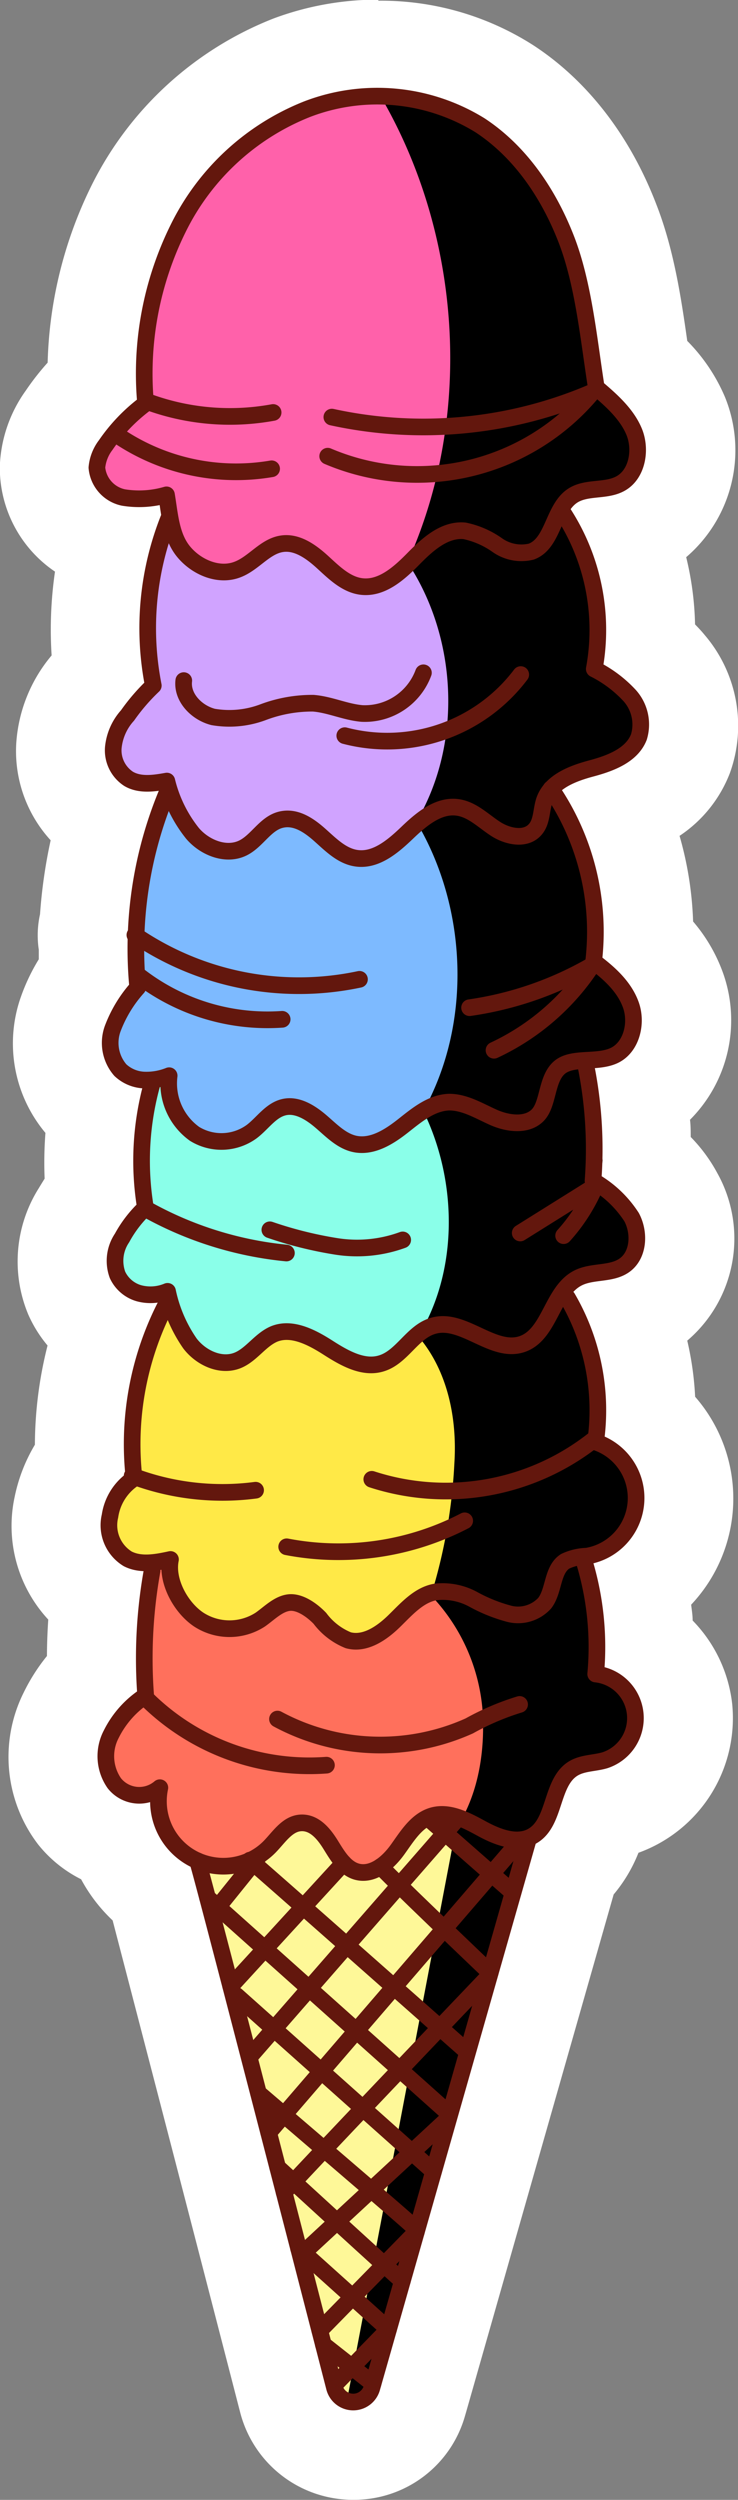 <svg xmlns="http://www.w3.org/2000/svg" viewBox="0 0 83.33 281.94"><rect x="0" y="0" width="83.33" height="281.94" fill="#808080" stroke="none"/><defs><style>.cls-1{isolation:isolate;}.cls-2{fill:#fff;}.cls-3{fill:#ff61aa;}.cls-4{fill:#d0a3ff;}.cls-5{fill:#7dbaff;}.cls-6{fill:#8affe9;}.cls-7{fill:#ffe947;}.cls-8{fill:#ff705c;}.cls-9{fill:#fef898;}.cls-10{mix-blend-mode:overlay;}.cls-11{fill:none;stroke:#63170d;stroke-linecap:round;stroke-linejoin:round;stroke-width:1.88px;}</style></defs><title>food-variegated-ice-cream</title><g class="cls-1"><g id="Layer_17"><path d="M148.12,289.49a8.14,8.14,0,0,1-7.77-6.1c-7.73-30-13.09-50.61-14.81-57a13.68,13.68,0,0,1-4.27-5.73,9.53,9.53,0,0,1-4.66-3.15,11.21,11.21,0,0,1-1.06-11.82,16.32,16.32,0,0,1,3.16-4.45,60.67,60.67,0,0,1,.33-8.08A10.36,10.36,0,0,1,115,182.4a12.75,12.75,0,0,1,2.41-5.39,40.64,40.64,0,0,1,2.06-14.25,9.65,9.65,0,0,1-3.26-4,10.49,10.49,0,0,1,.89-9.65c.4-.65.88-1.44,1.48-2.26a39,39,0,0,1,.21-8.5,8.88,8.88,0,0,1-1-.85,10.58,10.58,0,0,1-2.25-11,18.14,18.14,0,0,1,2.3-4.41c0-.94-.06-1.91,0-2.89a6,6,0,0,1,.1-2.82,51.24,51.24,0,0,1,1.86-10.91,9.8,9.8,0,0,1-4.51-8.8,12.14,12.14,0,0,1,3-7.22c.2-.23.4-.5.61-.78l.54-.69a40,40,0,0,1,.83-13.75,9.58,9.58,0,0,1-6.84-9,10.59,10.59,0,0,1,2-5.79,25.7,25.7,0,0,1,3.33-3.95,42.87,42.87,0,0,1,4.46-19.83A33.61,33.61,0,0,1,141,19.35a28.93,28.93,0,0,1,10.07-1.8,27,27,0,0,1,14.74,4.22c5.18,3.37,9.33,8.77,12,15.63,1.83,4.67,2.56,9.79,3.26,14.73l.17,1.2a16.19,16.19,0,0,1,4.24,5.84c1.79,4.48.65,10.69-4.36,13.32a8.67,8.67,0,0,1-1.31.57,30.14,30.14,0,0,1,2,12.13A14.37,14.37,0,0,1,184,87.36a10.73,10.73,0,0,1,2,10.58c-1.44,3.77-4.7,5.54-7.16,6.46a34.52,34.52,0,0,1,2.68,14.07,14.42,14.42,0,0,1,3.68,5.55c1.5,4.27.31,9.94-4.14,12.58a56.08,56.08,0,0,1,.3,6.36,14.25,14.25,0,0,1,3.54,4.24c2.51,4.72,1.32,10.38-2.78,13.16a10,10,0,0,1-2.08,1.06,31.11,31.11,0,0,1,1.81,10.76,12.82,12.82,0,0,1,4.23,10.41,12.69,12.69,0,0,1-5,9,38.87,38.87,0,0,1,.6,6.05,10.86,10.86,0,0,1-3.27,19.16,13.58,13.58,0,0,1-1.79.4c-.06.17-.12.34-.16.49a13.37,13.37,0,0,1-3.31,5.85l-17.11,60a8.07,8.07,0,0,1-7.82,5.9Z" class="cls-2" transform="translate(-108.33 -12.55)"/><path d="M151.05,22.55a22.07,22.07,0,0,1,12,3.42c4.3,2.79,7.79,7.37,10.08,13.24,1.61,4.14,2.3,9,3,13.62.14,1,.29,2.05.44,3A14,14,0,0,1,180.82,61c1,2.37.44,5.73-2,7a7.69,7.69,0,0,1-2.89.69,5.38,5.38,0,0,0-2.34.58,2.87,2.87,0,0,0-.79.8,25.11,25.11,0,0,1,3.72,17.54,13.51,13.51,0,0,1,3.69,2.87,5.75,5.75,0,0,1,1.21,5.61c-1,2.69-4.24,3.61-6,4.1a10.92,10.92,0,0,0-3.54,1.53,29.22,29.22,0,0,1,4.55,18.84,11.5,11.5,0,0,1,4.1,5.05c.84,2.37.16,5.67-2.4,6.84a6.79,6.79,0,0,1-2.6.53,49.28,49.28,0,0,1,.79,12.35,12.47,12.47,0,0,1,4.22,4.15c1.12,2.12,1,5.19-1.18,6.67a7,7,0,0,1-3.15.95,7,7,0,0,0-2.1.48,3.85,3.85,0,0,0-.95.72.8.8,0,0,1,.15.17,26.12,26.12,0,0,1,3.39,16.13A7.58,7.58,0,0,1,175.34,189a34.31,34.31,0,0,1,1.27,11.71,5.91,5.91,0,0,1,.33,11.4,12.28,12.28,0,0,1-1.51.31,5.4,5.4,0,0,0-1.82.5c-1,.59-1.45,1.9-1.91,3.3-.51,1.57-1.1,3.36-2.7,4.31l-.19.1-17.44,61.14h0l-.13.48a3.11,3.11,0,0,1-3,2.27h0a3.1,3.1,0,0,1-3-2.34c-8.85-34.34-14.5-56-15.33-59l-.23-.11a8.58,8.58,0,0,1-4.32-7.14,4.5,4.5,0,0,1-1.11.14H124a4.73,4.73,0,0,1-3.45-1.72,6.26,6.26,0,0,1-.47-6.52,11.75,11.75,0,0,1,3.76-4.41,56.69,56.69,0,0,1,.75-13.58,5.16,5.16,0,0,1-2.19-.54,5.32,5.32,0,0,1-2.53-5.86,7.15,7.15,0,0,1,2.5-4.4,1,1,0,0,1,0-.24,1.1,1.1,0,0,1,.09-.14,35.23,35.23,0,0,1,3.7-19.11,6.36,6.36,0,0,1-.87.06,5.52,5.52,0,0,1-1.52-.21,4.83,4.83,0,0,1-3-2.6,5.55,5.55,0,0,1,.57-5,16.28,16.28,0,0,1,2.44-3.28,33.53,33.53,0,0,1,.66-13.12,5.1,5.1,0,0,1-3.15-1.38,5.58,5.58,0,0,1-1-5.79,14.88,14.88,0,0,1,2.68-4.5,46.55,46.55,0,0,1-.15-5.15.93.93,0,0,1,0-1h0a46.72,46.72,0,0,1,3.47-15.68,10.76,10.76,0,0,1-1.3.09,5,5,0,0,1-2.59-.63A4.74,4.74,0,0,1,120.19,97,7.33,7.33,0,0,1,122,92.73c.26-.29.51-.63.78-1a16.91,16.91,0,0,1,1.84-2.14,34.42,34.42,0,0,1,1.92-18.91s0,0,0,0c0-.31-.1-.63-.14-.94l0-.16a13.38,13.38,0,0,1-2.56.29,7.44,7.44,0,0,1-1.74-.2c-1.9-.46-3.81-2.08-3.77-4.3a5.69,5.69,0,0,1,1.18-3.05,20.39,20.39,0,0,1,4.3-4.59A37.93,37.93,0,0,1,127.63,38,28.54,28.54,0,0,1,142.73,24a23.87,23.87,0,0,1,8.32-1.49m0-10a33.71,33.71,0,0,0-11.82,2.12,38.72,38.72,0,0,0-20.52,18.75,47.85,47.85,0,0,0-5,20.07,29.35,29.35,0,0,0-2.48,3.17,15.59,15.59,0,0,0-2.92,8.51,14.15,14.15,0,0,0,6.23,11.89,45.25,45.25,0,0,0-.38,9.45,17.1,17.1,0,0,0-4,10,14.9,14.9,0,0,0,3.89,10.85,58,58,0,0,0-1.2,8.34,10.93,10.93,0,0,0-.14,4c0,.36,0,.72,0,1.08a22.06,22.06,0,0,0-2,4.18,15.71,15.71,0,0,0,2.75,15.4,44.47,44.47,0,0,0-.09,5.16c-.24.39-.46.74-.65,1.06a15.5,15.5,0,0,0-1.2,14.26,14.49,14.49,0,0,0,2.18,3.5,46,46,0,0,0-1.43,11.19,18.75,18.75,0,0,0-2.28,5.86,15.52,15.52,0,0,0,3.79,13.86q-.14,2.06-.15,4.11a21.44,21.44,0,0,0-2.64,4.15,16.23,16.23,0,0,0,1.66,17.12,14.54,14.54,0,0,0,4.84,3.91,18.27,18.27,0,0,0,3.56,4.64c2,7.69,7.18,27.52,14.4,55.49a13.14,13.14,0,0,0,12.54,9.85h.17A13,13,0,0,0,160.84,285l.14-.48v0l16.64-58.31a17,17,0,0,0,2.8-4.7A16.15,16.15,0,0,0,191,204.69a16,16,0,0,0-4.46-9.37c0-.6-.1-1.19-.17-1.79a17.44,17.44,0,0,0,.45-23.45,35.47,35.47,0,0,0-.89-6.33,15.12,15.12,0,0,0,3.39-18.9,18,18,0,0,0-3-4.07c0-.65,0-1.29-.08-1.94A15.88,15.88,0,0,0,190,122.37a18.53,18.53,0,0,0-3.41-5.89,39.49,39.49,0,0,0-1.53-9.66,14.94,14.94,0,0,0,5.69-7.1,15.73,15.73,0,0,0-2.85-15.55c-.35-.43-.72-.82-1.09-1.2a34.84,34.84,0,0,0-1-7.58,15.88,15.88,0,0,0,4.37-18.08A20.19,20.19,0,0,0,185.93,51c-.69-4.86-1.51-10.32-3.48-15.37-3-7.83-7.87-14.06-13.94-18a31.93,31.93,0,0,0-17.46-5Z" class="cls-2" transform="translate(-108.33 -12.55)"/><path d="M127.17,68.33l.92,9.57,12.29,3.38,24.48-5.13s5.53-.64,5.48-.81,1.33-4.29,1.33-4.29l1.64-2.3,3.87-1.22a13,13,0,0,0,1.83-.87,13.92,13.92,0,0,0,1.14-1.94c0-.18.13-2.17.13-2.17l-1-2.57-2.76-3-1-2s-1.86-11.07-1.9-11.24-3.46-9.8-3.46-9.8L167.37,31s-5.25-5-5.43-5.19a45.3,45.3,0,0,0-4.48-1.5l-6.24-.92-4,.32-5.32,1.57-7.19,4-4.26,4.31-2.38,4.6-2.86,8-.82,4.85.7,5.75L124,58.64l-2.61,2.18-1.81,2.28-.32,2.16.78,2,1.08.89,2.53.66Z" class="cls-3" transform="translate(-108.33 -12.55)"/><path d="M127.15,71.6l-1.41,4.83L125.38,82v7.87L122.91,92l-1.12,3.7-.4,2.94.79,1.27a15.44,15.44,0,0,0,2.09,1c.31,0,2.6-.16,2.6-.16l1.87,10.9,3.87.22,19.47,1.57,9.37-2.07,6.62-3.54s1.07-2.24,1.18-2.49,1.4-2.49,1.17-2.84,1.4-1.87,1.57-2,7-2.9,7.2-3a11.16,11.16,0,0,0,1.3-1.73,25.16,25.16,0,0,0-.16-2.7l-1.15-2.26L177.05,89l-1.39-.83-.09-1,.52-3-1.43-7.94s-1.58-3.79-1.72-4.06a24.21,24.21,0,0,0-2.07-1.81l-1.06,2-1,2.08-2.24.39-2.73-1.14-2-1-2-.24-1.23.15-2.13,1.85a58.32,58.32,0,0,1-4.94,3.81c-.28,0-3.42.47-3.42.47l-2-1.52s-1.05-1-1.67-1.5-2.37-1.56-2.37-1.56l-1.64.08-1.3,0s-3.92,3-4.09,3-2.75-.28-2.75-.28-1.65-.85-2.11-1.1a7.93,7.93,0,0,1-1.16-.87,17.86,17.86,0,0,1-.82-1.62c-.13-.37-.8-3.24-.8-3.24Z" class="cls-4" transform="translate(-108.33 -12.55)"/><path d="M127.4,103.05l2.88,3.72,2.31,1.17h1.92l3.88-2,1.8-1.22,4.08,1.36,1.54,1.86,2,1.21h2.54l6.11-4.49s4.77-1.24,4.88-1.24,3,2.62,3,2.62a5.8,5.8,0,0,0,1.79.35,14.44,14.44,0,0,0,1.61-.29c.19-.14,1.55-.82,1.55-.82l.68-1.55.26-1.63.75-.12,2.25,4.12,2,5.73.45,6.13a24.9,24.9,0,0,0,.08,3.2c.15.12,3.63,4,3.63,4l.59,2.42-.47,2.2A6.89,6.89,0,0,1,178,131c-.62.29-2.18.57-2.26.79a15.47,15.47,0,0,1-1.88,1.42L172,138.35l-19,8.28-9.83-1.11L131.3,144l-3.9-5.62-1.64-4.07a15.12,15.12,0,0,1-2.56.23,13.25,13.25,0,0,1-1.28-1.3,15.2,15.2,0,0,1-1-2.06v-2.51l1.28-2.42,2-2.56V111.58l2.48-7,.82-3.06Z" class="cls-5" transform="translate(-108.33 -12.55)"/><path d="M125.76,134.28l-1.65,6v5.42l.6,2.72-2.47,2.79-1.36,2.36.46,1.75.83,1.85,1.39,1s2.81,1.16,2.93.68,1.28,3.1,1.34,3.27,2.1,6.94,2.1,6.94l9.9,2.62,20.17-4.6,6.19-2.81a32.86,32.86,0,0,0,4.41-1c.12-.23,1.81-3.84,1.81-3.84l.52-2.24,4.3-1.25,2-.95.69-1,.54-2.08s-1.26-2.85-1.55-3.18-1.43-1.82-1.43-1.82l-1.92-1v-1.7l-.47-8-.61-3.66-.84-.46-1.81.21-.88,1.95a17,17,0,0,0-1.57,2.6,3.81,3.81,0,0,1-1.12,1.4s-1,1-1.19.87a20.06,20.06,0,0,0-3-.29l-3-1.28-3.21-.56L152.25,141l-3.67.66-5.14-3.48-2.09-.8-2,.48-3.13,2.27a13.48,13.48,0,0,1-2.47.81,30.91,30.91,0,0,1-3.38-.64,16.8,16.8,0,0,1-1.8-1.8l-1-2-.23-2-.12-.52Z" class="cls-6" transform="translate(-108.33 -12.55)"/><path d="M126.89,158.9,125,166.54l-1.61,5.84s.06,2.78.12,3.15-.14,2.74-.14,2.74l-.93,1.21s-.88,1.63-1.14,2.31a12.79,12.79,0,0,0-.42,2.3l1.56,3.49a20.16,20.16,0,0,1,2,1.25,5,5,0,0,0,1.69.49l1.44,2.51,6,8.52H143l22.82-4.57,3.25,2.63,3.33-5.7,1.17-4.52,4-1,2.86-3.1v-2.92l-.87-2.4-1.49-2.1-1.85-1.27-1-6.07L175,165l-1.28-3.58s-1.14-2.68-1.41-3a1.79,1.79,0,0,0-.62-.5L169,163.56l-2.76.76-2.65-.56-5.5-2.2-2.75,1.63s-2.95,2.38-3.14,2.5a20.42,20.42,0,0,1-2.44.38s-3.31-.5-3.41-.63-5.13-2.64-5.13-2.64l-2,.14-3.39,2.19-2.89,1-1.54-.91-1.84-1.94s-1-2.1-1.31-2.57a20.34,20.34,0,0,1-.86-2.49Z" class="cls-7" transform="translate(-108.33 -12.55)"/><path d="M125.66,189.09c0,.21-.94,7.13-.94,7.13l-.09,6.69s.32.91,0,1a36.94,36.94,0,0,0-3.21,2.93l-1.11,2-.13,2.07,1.26,3a16.61,16.61,0,0,0,1.94.51,21.74,21.74,0,0,0,2.18.19l.8,3.51,1.45,2,2.13,1.9,6.22.83,10.13,2.34,11-1.47L165.6,221l2.33-.86,1.33-1.75a16.68,16.68,0,0,0,1.57-2.66,18.27,18.27,0,0,1,2-3.58c.2-.14,2.32-1.1,2.32-1.1a14,14,0,0,0,2.4-.38l1.46-.88.68-1.51s.81-2.83.73-2.91-1-2.05-1-2.05a15.32,15.32,0,0,1-2-1.1,4.39,4.39,0,0,0-1.67-.58,3.23,3.23,0,0,1-.85-.35l1.14-5.93-1.68-6.12-.43-1-.93-.19-1.93,2.63-1.15,2.56L168,194.43l-2.6.18-5-1.92-2-.58-3.54.83L153.14,195l-3.91,2.64H147l-4.59-4.3-.83-.6-3.85,2-1.9,1.3a31.6,31.6,0,0,1-3.64.44c-.35-.11-2.29-1.06-2.29-1.06L127.62,191l-.26-1.8-.17-.93-.64.18Z" class="cls-8" transform="translate(-108.33 -12.55)"/><path d="M130.62,222.41l2.71.26,2.41-.33,4.18-2.77,1.58-1.69,2.45.39,3.58,4.78,2,.68,1.22-.32L154,220.5l2-2.62,2-1.17,4,1.17s2.41,1.33,2.81,1.5,2.16.83,2.16.83l.57-.25-3.89,14.42s-6.48,24.33-6.74,24.75-5.67,20.05-5.67,20.05l-1.07,3.66-1.74.94-1.74-.33-.49-1.25-1-2.53-9.11-37-4.38-16.06-1.14-3.9Z" class="cls-9" transform="translate(-108.33 -12.55)"/><path d="M147.65,282.53l12.14-63.69c2.61-3.93,3.37-9,3-13.69A21.22,21.22,0,0,0,157,192.49a60.69,60.69,0,0,0,2.64-15c.31-5.05-.79-10.38-4.08-14.22,4.57-7.47,4.42-17.56.57-25.42,5.51-9.89,5-22.91-.79-32.62,5.23-8.82,4.66-20.74-1-29.26,7.49-16.56,6.12-37-3.11-52.69l6.64.82,3.89,1.4,3.33,3.15L168,31.24l3.89,6.05,1.36,4.1,1.55,6.77.38,3.82.49,2.91.93,1.91L178.53,59l1.37,2.18.32,2.59-.16,1.69L177.61,67l-2.05.83-2.19.11-1.44,1.76-.05,1.58,2.93,3.17.41,2.56s.2,6.16.41,6.3a9.33,9.33,0,0,1,.22,2.33l.07,2.13L178,89l1.48,1.37,1.12,3a18.5,18.5,0,0,1,.12,2.06,7.1,7.1,0,0,1-1.17,1.69l-1.91,1-5.83,2.55-1.08,1.19,1.29,2.2,1.52,2.34L175,110l.12,2.39,1,6.07-.47,1.65.07,1s1,1.12,1.33,1.1,1.23,1,1.23,1l.69.83,1.51,2.84-.19,1.94-1,1.23-1.44.95a13.06,13.06,0,0,0-1.7.59,6,6,0,0,1-1.58.33l0,2.66.66,2.64,1.14,6.18-.28,2.34s1.15.36,1.26.56,1.22,2,1.22,2l.9.82a12.13,12.13,0,0,1,1.29,2.32c-.07.3-.28,1.84-.28,1.84l-1.69,1.62s-1.48.87-1.73.94a36.21,36.21,0,0,0-4.39,1.37c-.44.32.07,2.23.07,2.23l1.94,3.82.45,2.13s1.24,5.61,1.21,5.75-.47,2.48-.47,2.48l.11,1.16,1.65,1,1.41,1.44.87,2.35.85,2.44-1.07,1.83-2,2.95-2.45,1.48-.87.07.55,2.68.64,5.67.58,2.81-.11,1.33,1.22,1,1.91.86,1,2.16-.07,2.1-.7,2-1.57,1.59L175,211.7l-3.74.79-.87,2.34-.93,2.27-.07,1.71L167,220.48l-1.45,9.4-2.69,7-2,8.86-2.11,8-2.25,7.67-2.76,9.69L151.33,279l-.32,2.65L150,283l-1.15.62-1.18-.13v-.92Z" class="cls-10" transform="translate(-108.33 -12.55)"/><path d="M175.66,56.26c1.7,1.43,3.46,3,4.28,5s.36,4.83-1.61,5.86c-1.62.86-3.75.33-5.3,1.31-2.27,1.44-2.18,5.38-4.7,6.33a4.72,4.72,0,0,1-3.85-.73,9.86,9.86,0,0,0-3.69-1.61c-2.27-.22-4.2,1.54-5.8,3.17s-3.55,3.37-5.82,3.11c-1.74-.2-3.1-1.55-4.39-2.73s-2.9-2.36-4.63-2.09c-1.91.29-3.16,2.2-5,2.9-2.13.83-4.64-.26-6.08-2s-1.56-4.17-1.94-6.42a11,11,0,0,1-4.86.3,3.78,3.78,0,0,1-3-3.37,4.9,4.9,0,0,1,1-2.55,19.8,19.8,0,0,1,4.5-4.68,36.91,36.91,0,0,1,3.68-19.76,27.52,27.52,0,0,1,14.59-13.45,22.1,22.1,0,0,1,19.49,1.83c4.57,3,7.74,7.73,9.72,12.8S174.81,50.88,175.66,56.26Z" class="cls-11" transform="translate(-108.33 -12.55)"/><path d="M129.08,89.31c-.23,1.91,1.46,3.63,3.32,4.1a10.82,10.82,0,0,0,5.67-.55,15.72,15.72,0,0,1,5.63-1c1.88.15,3.63,1,5.51,1.16a7.05,7.05,0,0,0,6.93-4.59" class="cls-11" transform="translate(-108.33 -12.55)"/><path d="M127.41,70.94a33.47,33.47,0,0,0-1.77,18.93,22.37,22.37,0,0,0-2.91,3.37,6.31,6.31,0,0,0-1.61,3.67,3.84,3.84,0,0,0,1.73,3.48c1.27.75,2.87.51,4.32.25a15.17,15.17,0,0,0,2.89,5.89c1.39,1.64,3.84,2.61,5.75,1.63,1.56-.8,2.47-2.68,4.16-3.14s3.22.59,4.46,1.69,2.49,2.39,4.13,2.63c2.2.33,4.14-1.33,5.75-2.87s3.56-3.19,5.75-2.85c1.63.25,2.86,1.53,4.24,2.42s3.45,1.31,4.51,0c.73-.88.62-2.18,1-3.26.76-2.09,3.18-3,5.31-3.57s4.55-1.47,5.35-3.54A4.88,4.88,0,0,0,179.43,91a13.94,13.94,0,0,0-4-3,24.21,24.21,0,0,0-3.55-17.66" class="cls-11" transform="translate(-108.33 -12.55)"/><path d="M145.33,64a25.76,25.76,0,0,0,29.89-7.22,48.42,48.42,0,0,1-29.42,2.81" class="cls-11" transform="translate(-108.33 -12.55)"/><path d="M124.76,57.77a26.93,26.93,0,0,0,14.41,1.3" class="cls-11" transform="translate(-108.33 -12.55)"/><path d="M121.39,61.5A23.82,23.82,0,0,0,139,65.42" class="cls-11" transform="translate(-108.33 -12.55)"/><path d="M147.26,95.52a18.9,18.9,0,0,0,19.87-6.89" class="cls-11" transform="translate(-108.33 -12.55)"/><path d="M127.2,101.92a45.75,45.75,0,0,0-3.32,22,14.68,14.68,0,0,0-2.77,4.5,4.68,4.68,0,0,0,.81,4.82,4.16,4.16,0,0,0,2.64,1.12,6.87,6.87,0,0,0,2.87-.49,7,7,0,0,0,2.87,6.56,5.8,5.8,0,0,0,6.47-.27c1.22-.93,2.13-2.39,3.62-2.74s3,.6,4.2,1.63,2.34,2.23,3.87,2.53c1.95.37,3.83-.83,5.39-2.06s3.21-2.61,5.2-2.67c1.78,0,3.38,1,5,1.72s3.78,1,5-.25.95-4,2.39-5.32,4.26-.49,6.22-1.4,2.64-3.62,1.91-5.69-2.45-3.61-4.21-4.93a28.5,28.5,0,0,0-4.81-19.47" class="cls-11" transform="translate(-108.33 -12.55)"/><path d="M138.8,151.25a44.5,44.5,0,0,0,7.44,1.86,15,15,0,0,0,7.56-.72" class="cls-11" transform="translate(-108.33 -12.55)"/><path d="M125.44,135a32.41,32.41,0,0,0-.69,13.75,13.6,13.6,0,0,0-2.64,3.42,4.6,4.6,0,0,0-.51,4.17A3.84,3.84,0,0,0,124,158.4a5,5,0,0,0,3.25-.21,16.07,16.07,0,0,0,2.53,5.88c1.23,1.61,3.45,2.66,5.35,1.92,1.59-.63,2.57-2.33,4.17-3,2-.8,4.25.39,6.08,1.56s4,2.42,6.06,1.75c2.31-.73,3.47-3.56,5.8-4.22,3.38-1,6.75,3.2,10.07,2.05,3.15-1.11,3.33-6,6.33-7.47,1.61-.79,3.66-.37,5.14-1.37,1.67-1.13,1.82-3.67.87-5.46a12.47,12.47,0,0,0-4.36-4.11,47.4,47.4,0,0,0-.9-13.44" class="cls-11" transform="translate(-108.33 -12.55)"/><path d="M161.35,126.2a38.67,38.67,0,0,0,13.82-4.77A26.72,26.72,0,0,1,164.11,131" class="cls-11" transform="translate(-108.33 -12.55)"/><path d="M123.56,118a32.88,32.88,0,0,0,25.36,5" class="cls-11" transform="translate(-108.33 -12.55)"/><path d="M124.11,122.68a23.74,23.74,0,0,0,16.08,4.83" class="cls-11" transform="translate(-108.33 -12.55)"/><path d="M167.07,151.61l8.48-5.3a20.1,20.1,0,0,1-3.58,5.6" class="cls-11" transform="translate(-108.33 -12.55)"/><path d="M125,149a40.5,40.5,0,0,0,15.67,4.87" class="cls-11" transform="translate(-108.33 -12.55)"/><path d="M127.29,159.28a34.28,34.28,0,0,0-3.82,20,6.13,6.13,0,0,0-2.72,4.25,4.44,4.44,0,0,0,2,4.83c1.46.75,3.22.42,4.83.07-.49,2.41,1.15,5.42,3.19,6.78a6.39,6.39,0,0,0,6.95,0c1-.7,2-1.75,3.2-1.91s2.58.79,3.53,1.77a7.51,7.51,0,0,0,3.2,2.47c1.88.51,3.76-.77,5.16-2.13s2.8-3,4.72-3.32a7.21,7.21,0,0,1,4.24.84,18,18,0,0,0,4.07,1.63,4.07,4.07,0,0,0,4-1.21c1.08-1.42.81-3.75,2.3-4.71a6.08,6.08,0,0,1,2.44-.58,6.65,6.65,0,0,0,1-12.88,25.17,25.17,0,0,0-3.18-16.27" class="cls-11" transform="translate(-108.33 -12.55)"/><path d="M140.7,187a30.91,30.91,0,0,0,20.1-2.93" class="cls-11" transform="translate(-108.33 -12.55)"/><path d="M125.5,189.71a55.83,55.83,0,0,0-.72,14.08,11,11,0,0,0-3.89,4.35,5.33,5.33,0,0,0,.35,5.53,3.59,3.59,0,0,0,5.14.5,7.33,7.33,0,0,0,12.38,6.68c1.07-1.09,2-2.62,3.53-2.71s2.6,1.22,3.37,2.46,1.6,2.68,3,3.05c1.79.46,3.48-1,4.56-2.5s2.12-3.25,3.88-3.8c1.93-.59,3.92.51,5.69,1.47s4,1.8,5.71.77c2.61-1.56,2-6.1,4.62-7.62,1.06-.61,2.36-.55,3.53-.9a5,5,0,0,0-1.06-9.72,33.15,33.15,0,0,0-1.24-12.52" class="cls-11" transform="translate(-108.33 -12.55)"/><path d="M150.31,179.39a27,27,0,0,0,25.25-4.62" class="cls-11" transform="translate(-108.33 -12.55)"/><path d="M123.25,179a28.78,28.78,0,0,0,13.94,1.62" class="cls-11" transform="translate(-108.33 -12.55)"/><path d="M139.66,206.43a24.48,24.48,0,0,0,21.66.77,29.23,29.23,0,0,1,5.68-2.42" class="cls-11" transform="translate(-108.33 -12.55)"/><path d="M124.87,204.14a26.15,26.15,0,0,0,20.32,7.49" class="cls-11" transform="translate(-108.33 -12.55)"/><path d="M130.62,222.41c.15.06,10.91,41.7,15.47,59.4a2.19,2.19,0,0,0,4.23.05l17.7-62" class="cls-11" transform="translate(-108.33 -12.55)"/><path d="M136.55,222.34c.09,0,24.09,21.22,24.09,21.22" class="cls-11" transform="translate(-108.33 -12.55)"/><path d="M151.33,223.05c-.14.1,12.35,12,12.35,12" class="cls-11" transform="translate(-108.33 -12.55)"/><line x1="48.65" x2="57.92" y1="205.33" y2="213.46" class="cls-11"/><line x1="23.43" x2="50.44" y1="214.02" y2="238.15" class="cls-11"/><line x1="48.95" x2="26.7" y1="244.9" y2="225.06" class="cls-11"/><path d="M154.94,263.62c-.25-.34-17.42-15-17.42-15" class="cls-11" transform="translate(-108.33 -12.55)"/><path d="M153.76,269.8c-.43-.31-14.08-12.82-14.08-12.82" class="cls-11" transform="translate(-108.33 -12.55)"/><line x1="42.12" x2="36.51" y1="268.84" y2="264.42" class="cls-11"/><polyline points="37.9 268.84 43.87 262.71 33.71 253.58" class="cls-11"/><line x1="36.11" x2="47.01" y1="262.84" y2="251.72" class="cls-11"/><line x1="34.26" x2="50.44" y1="254.07" y2="239.09" class="cls-11"/><path d="M140.41,259.82c0-.2,23.17-24.44,23.17-24.44" class="cls-11" transform="translate(-108.33 -12.55)"/><line x1="30.34" x2="58.81" y1="240.52" y2="207.49" class="cls-11"/><line x1="28.22" x2="51.46" y1="231.94" y2="205.33" class="cls-11"/><line x1="26.05" x2="38.79" y1="224.01" y2="210.12" class="cls-11"/><line x1="24.61" x2="29.19" y1="215.07" y2="209.39" class="cls-11"/></g></g></svg>